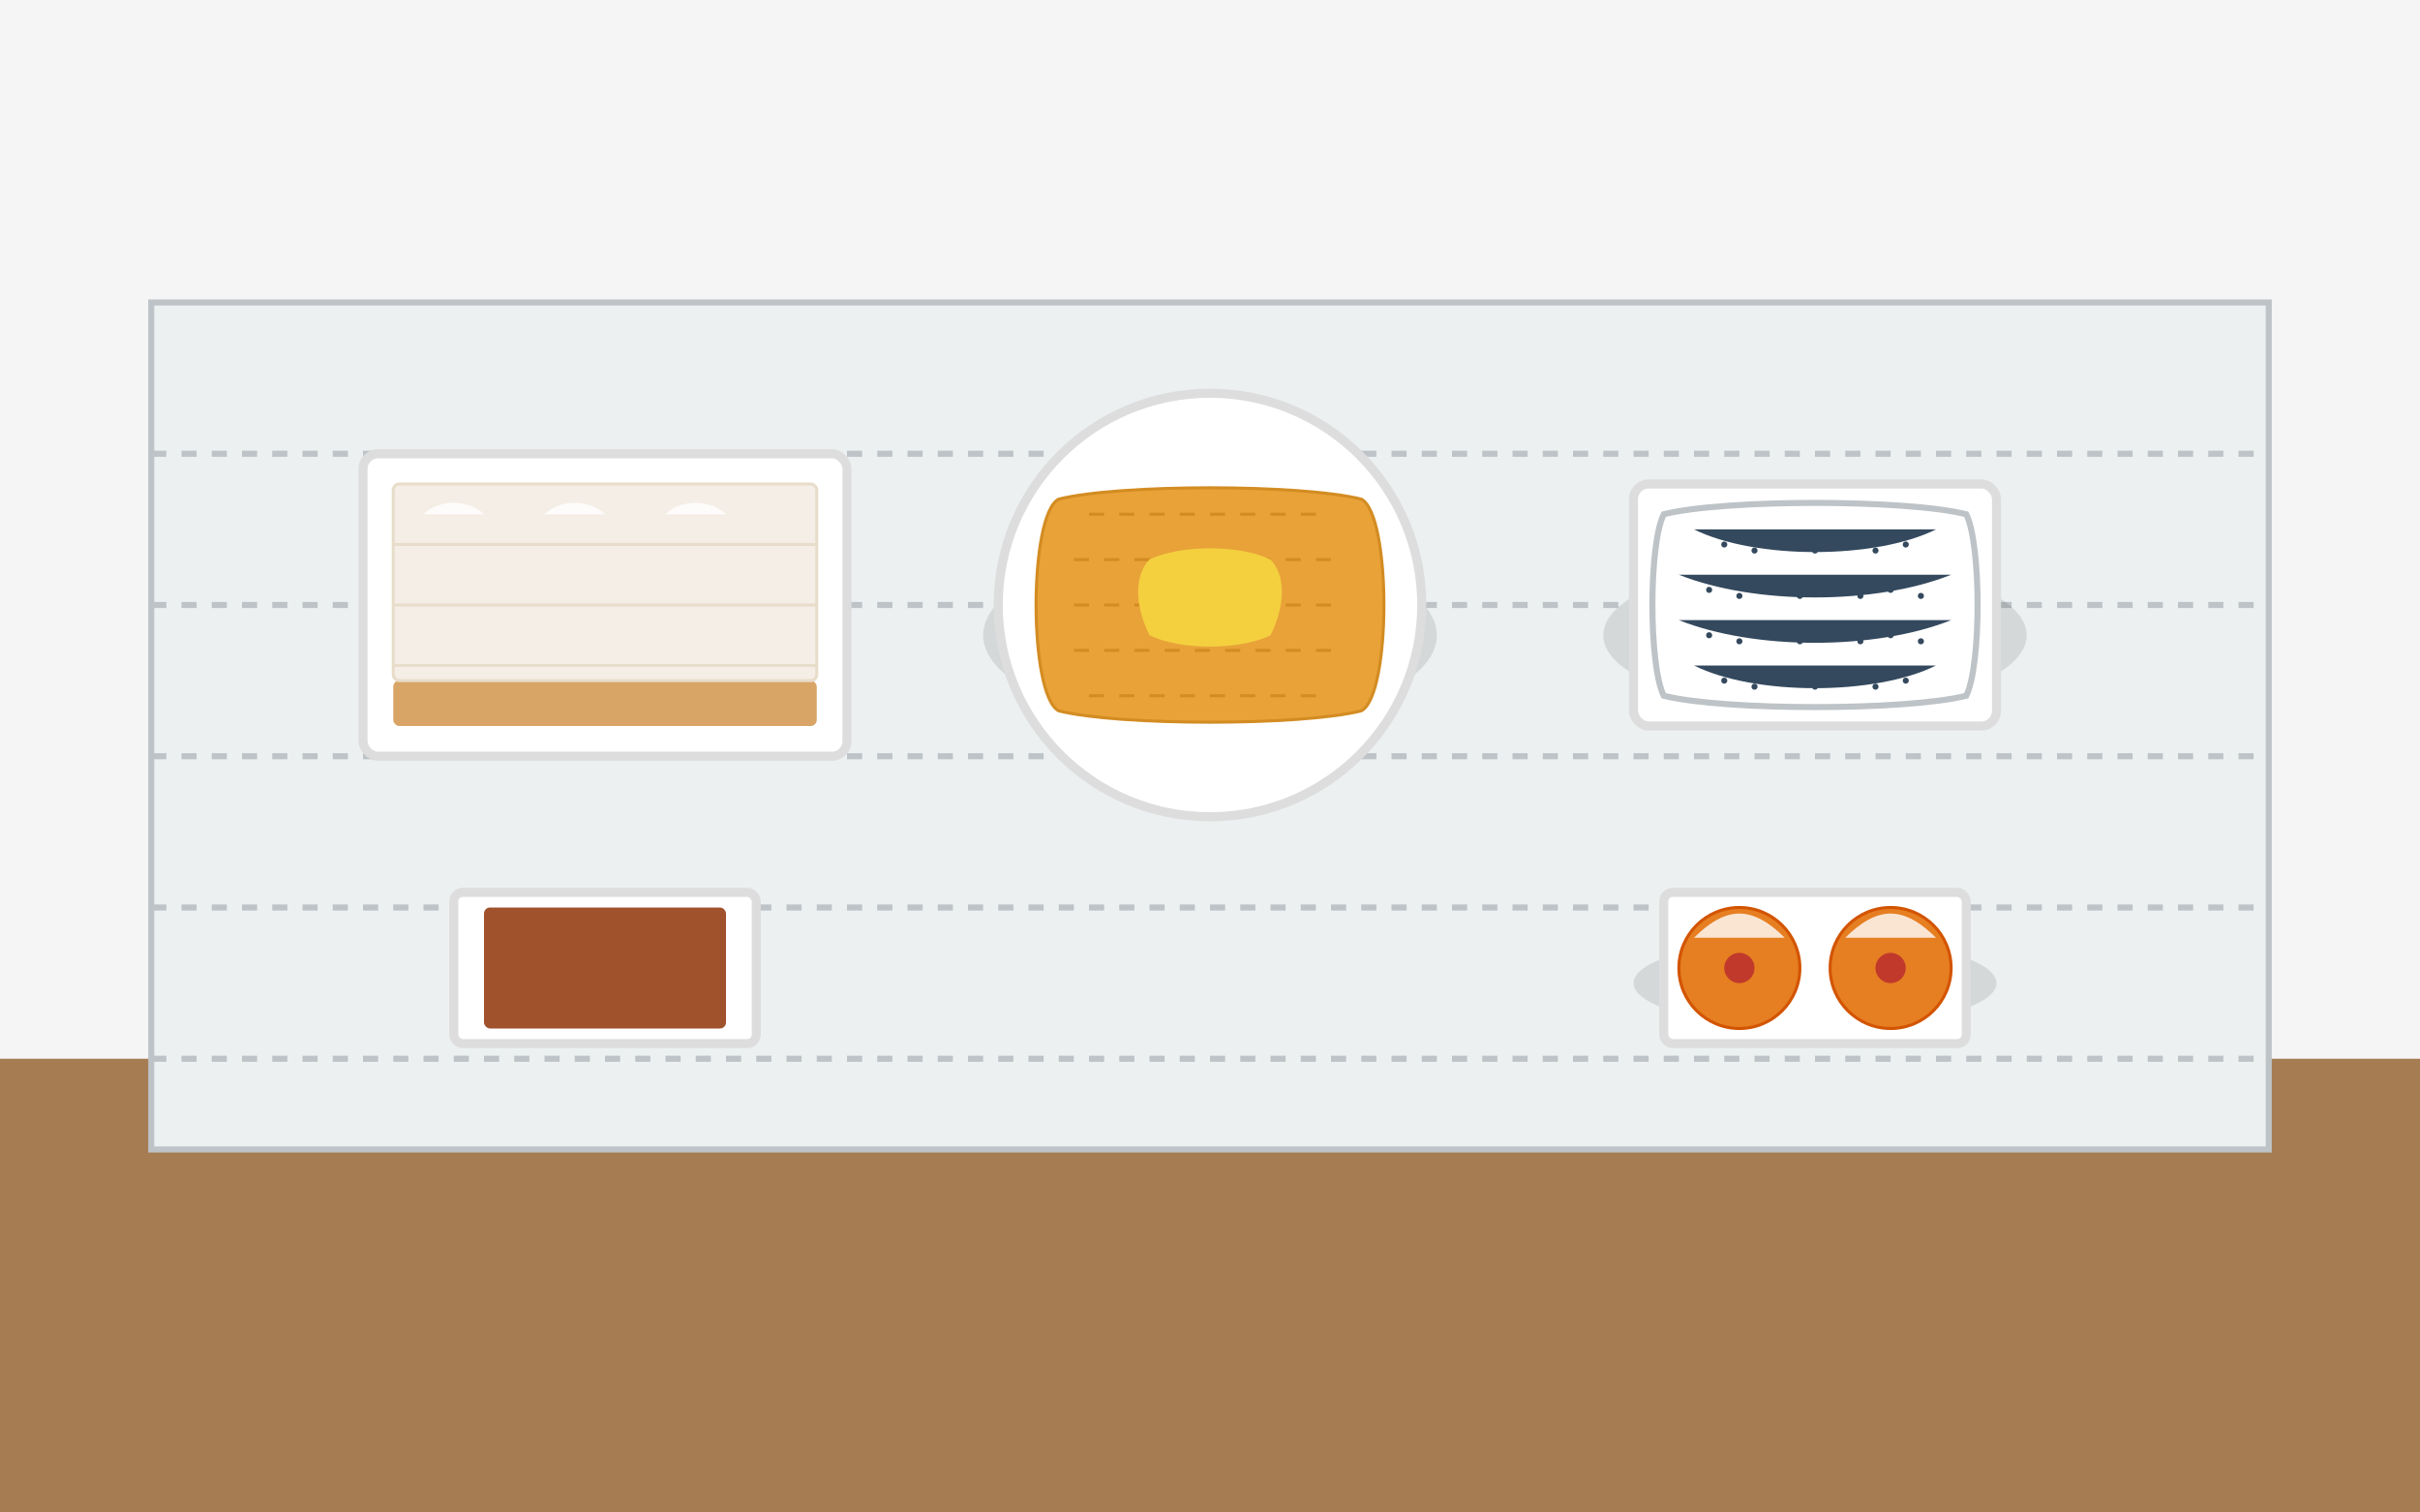 <svg xmlns="http://www.w3.org/2000/svg" width="800" height="500" viewBox="0 0 800 500">
  <defs>
    <style>
      .background {
        fill: #F5F5F5;
      }
      .table {
        fill: #A67C52;
      }
      .table-cloth {
        fill: #ECF0F1;
        stroke: #BDC3C7;
        stroke-width: 2;
      }
      .plate {
        fill: #FFFFFF;
        stroke: #DDDDDD;
        stroke-width: 3;
      }
      .cheesecake {
        fill: #F5EEE6;
        stroke: #E8DCCA;
        stroke-width: 1;
      }
      .cake-base {
        fill: #D9A566;
      }
      .apple-pie {
        fill: #E8A238;
        stroke: #D38C22;
        stroke-width: 1;
      }
      .apple-filling {
        fill: #F4D03F;
      }
      .poppy-seed {
        fill: #FFFFFF;
        stroke: #BDC3C7;
        stroke-width: 2;
      }
      .poppy-pattern {
        fill: #34495E;
      }
      .gingerbread {
        fill: #A0522D;
      }
      .paczki {
        fill: #E67E22;
        stroke: #D35400;
        stroke-width: 1;
      }
      .jam {
        fill: #C0392B;
      }
      .sugar {
        fill: #FFFFFF;
        opacity: 0.8;
      }
      .shadow {
        fill: rgba(0,0,0,0.1);
      }
    </style>
  </defs>
  
  <!-- Background -->
  <rect class="background" width="800" height="500"/>
  
  <!-- Table -->
  <rect class="table" x="0" y="350" width="800" height="150"/>
  
  <!-- Tablecloth -->
  <path class="table-cloth" d="M50,100 L50,380 L750,380 L750,100 Z"/>
  <path class="table-cloth" d="M50,150 L750,150 M50,200 L750,200 M50,250 L750,250 M50,300 L750,300 M50,350 L750,350" stroke-dasharray="5,5"/>
  
  <!-- Cheesecake (Sernik) -->
  <g transform="translate(200, 200)">
    <ellipse class="shadow" cx="0" cy="10" rx="80" ry="30"/>
    <rect class="plate" x="-80" y="-50" width="160" height="100" rx="5" ry="5"/>
    <rect class="cake-base" x="-70" y="25" width="140" height="15" rx="2" ry="2"/>
    <rect class="cheesecake" x="-70" y="-40" width="140" height="65" rx="2" ry="2"/>
    <line x1="-70" y1="-20" x2="70" y2="-20" class="cheesecake"/>
    <line x1="-70" y1="0" x2="70" y2="0" class="cheesecake"/>
    <line x1="-70" y1="20" x2="70" y2="20" class="cheesecake"/>
    <path class="sugar" d="M-60,-30 C-55,-35 -45,-35 -40,-30 M-20,-30 C-15,-35 -5,-35 0,-30 M20,-30 C25,-35 35,-35 40,-30"/>
  </g>
  
  <!-- Apple Pie (Szarlotka) -->
  <g transform="translate(400, 200)">
    <ellipse class="shadow" cx="0" cy="10" rx="75" ry="30"/>
    <circle class="plate" cx="0" cy="0" r="70"/>
    <path class="apple-pie" d="M-50,-35 C-60,-30 -60,30 -50,35 C-30,40 30,40 50,35 C60,30 60,-30 50,-35 C30,-40 -30,-40 -50,-35 Z"/>
    <path class="apple-pie" d="M-40,-30 L40,-30 M-45,-15 L45,-15 M-45,0 L45,0 M-45,15 L45,15 M-40,30 L40,30" stroke-dasharray="5,5"/>
    
    <!-- Apple Filling Show-through -->
    <path class="apple-filling" d="M-20,-15 C-25,-10 -25,0 -20,10 C-10,15 10,15 20,10 C25,0 25,-10 20,-15 C10,-20 -10,-20 -20,-15 Z"/>
    <ellipse class="apple-filling" cx="-10" cy="0" rx="3" ry="2"/>
    <ellipse class="apple-filling" cx="10" cy="5" rx="3" ry="2"/>
    <ellipse class="apple-filling" cx="0" cy="-5" rx="3" ry="2"/>
  </g>
  
  <!-- Poppy Seed Roll (Makowiec) -->
  <g transform="translate(600, 200)">
    <ellipse class="shadow" cx="0" cy="10" rx="70" ry="25"/>
    <rect class="plate" x="-60" y="-40" width="120" height="80" rx="5" ry="5"/>
    <path class="poppy-seed" d="M-50,-30 C-55,-20 -55,20 -50,30 C-30,35 30,35 50,30 C55,20 55,-20 50,-30 C30,-35 -30,-35 -50,-30 Z"/>
    <path class="poppy-pattern" d="M-40,-25 C-20,-15 20,-15 40,-25 M-45,-10 C-20,0 20,0 45,-10 M-45,5 C-20,15 20,15 45,5 M-40,20 C-20,30 20,30 40,20"/>
    
    <!-- Poppy Seed Texture -->
    <g class="poppy-pattern">
      <circle cx="-30" cy="-20" r="1"/>
      <circle cx="-20" cy="-18" r="1"/>
      <circle cx="-10" cy="-20" r="1"/>
      <circle cx="0" cy="-18" r="1"/>
      <circle cx="10" cy="-20" r="1"/>
      <circle cx="20" cy="-18" r="1"/>
      <circle cx="30" cy="-20" r="1"/>
      
      <circle cx="-35" cy="-5" r="1"/>
      <circle cx="-25" cy="-3" r="1"/>
      <circle cx="-15" cy="-5" r="1"/>
      <circle cx="-5" cy="-3" r="1"/>
      <circle cx="5" cy="-5" r="1"/>
      <circle cx="15" cy="-3" r="1"/>
      <circle cx="25" cy="-5" r="1"/>
      <circle cx="35" cy="-3" r="1"/>
      
      <circle cx="-35" cy="10" r="1"/>
      <circle cx="-25" cy="12" r="1"/>
      <circle cx="-15" cy="10" r="1"/>
      <circle cx="-5" cy="12" r="1"/>
      <circle cx="5" cy="10" r="1"/>
      <circle cx="15" cy="12" r="1"/>
      <circle cx="25" cy="10" r="1"/>
      <circle cx="35" cy="12" r="1"/>
      
      <circle cx="-30" cy="25" r="1"/>
      <circle cx="-20" cy="27" r="1"/>
      <circle cx="-10" cy="25" r="1"/>
      <circle cx="0" cy="27" r="1"/>
      <circle cx="10" cy="25" r="1"/>
      <circle cx="20" cy="27" r="1"/>
      <circle cx="30" cy="25" r="1"/>
    </g>
  </g>
  
  <!-- Gingerbread (Piernik) -->
  <g transform="translate(200, 320)">
    <ellipse class="shadow" cx="0" cy="5" rx="50" ry="15"/>
    <rect class="plate" x="-50" y="-25" width="100" height="50" rx="3" ry="3"/>
    <rect class="gingerbread" x="-40" y="-20" width="80" height="40" rx="2" ry="2"/>
    <path class="sugar" d="M-30,-15 L30,-15 M-30,-5 L30,-5 M-30,5 L30,5 M-30,15 L30,15" stroke-dasharray="2,2"/>
  </g>
  
  <!-- Pączki (Polish Doughnuts) -->
  <g transform="translate(600, 320)">
    <ellipse class="shadow" cx="0" cy="5" rx="60" ry="15"/>
    <rect class="plate" x="-50" y="-25" width="100" height="50" rx="3" ry="3"/>
    
    <!-- First Pączek -->
    <circle class="paczki" cx="-25" cy="0" r="20"/>
    <circle class="jam" cx="-25" cy="0" r="5"/>
    <path class="sugar" d="M-40,-10 C-35,-15 -30,-18 -25,-18 C-20,-18 -15,-15 -10,-10"/>
    
    <!-- Second Pączek -->
    <circle class="paczki" cx="25" cy="0" r="20"/>
    <circle class="jam" cx="25" cy="0" r="5"/>
    <path class="sugar" d="M10,-10 C15,-15 20,-18 25,-18 C30,-18 35,-15 40,-10"/>
  </g>
</svg>